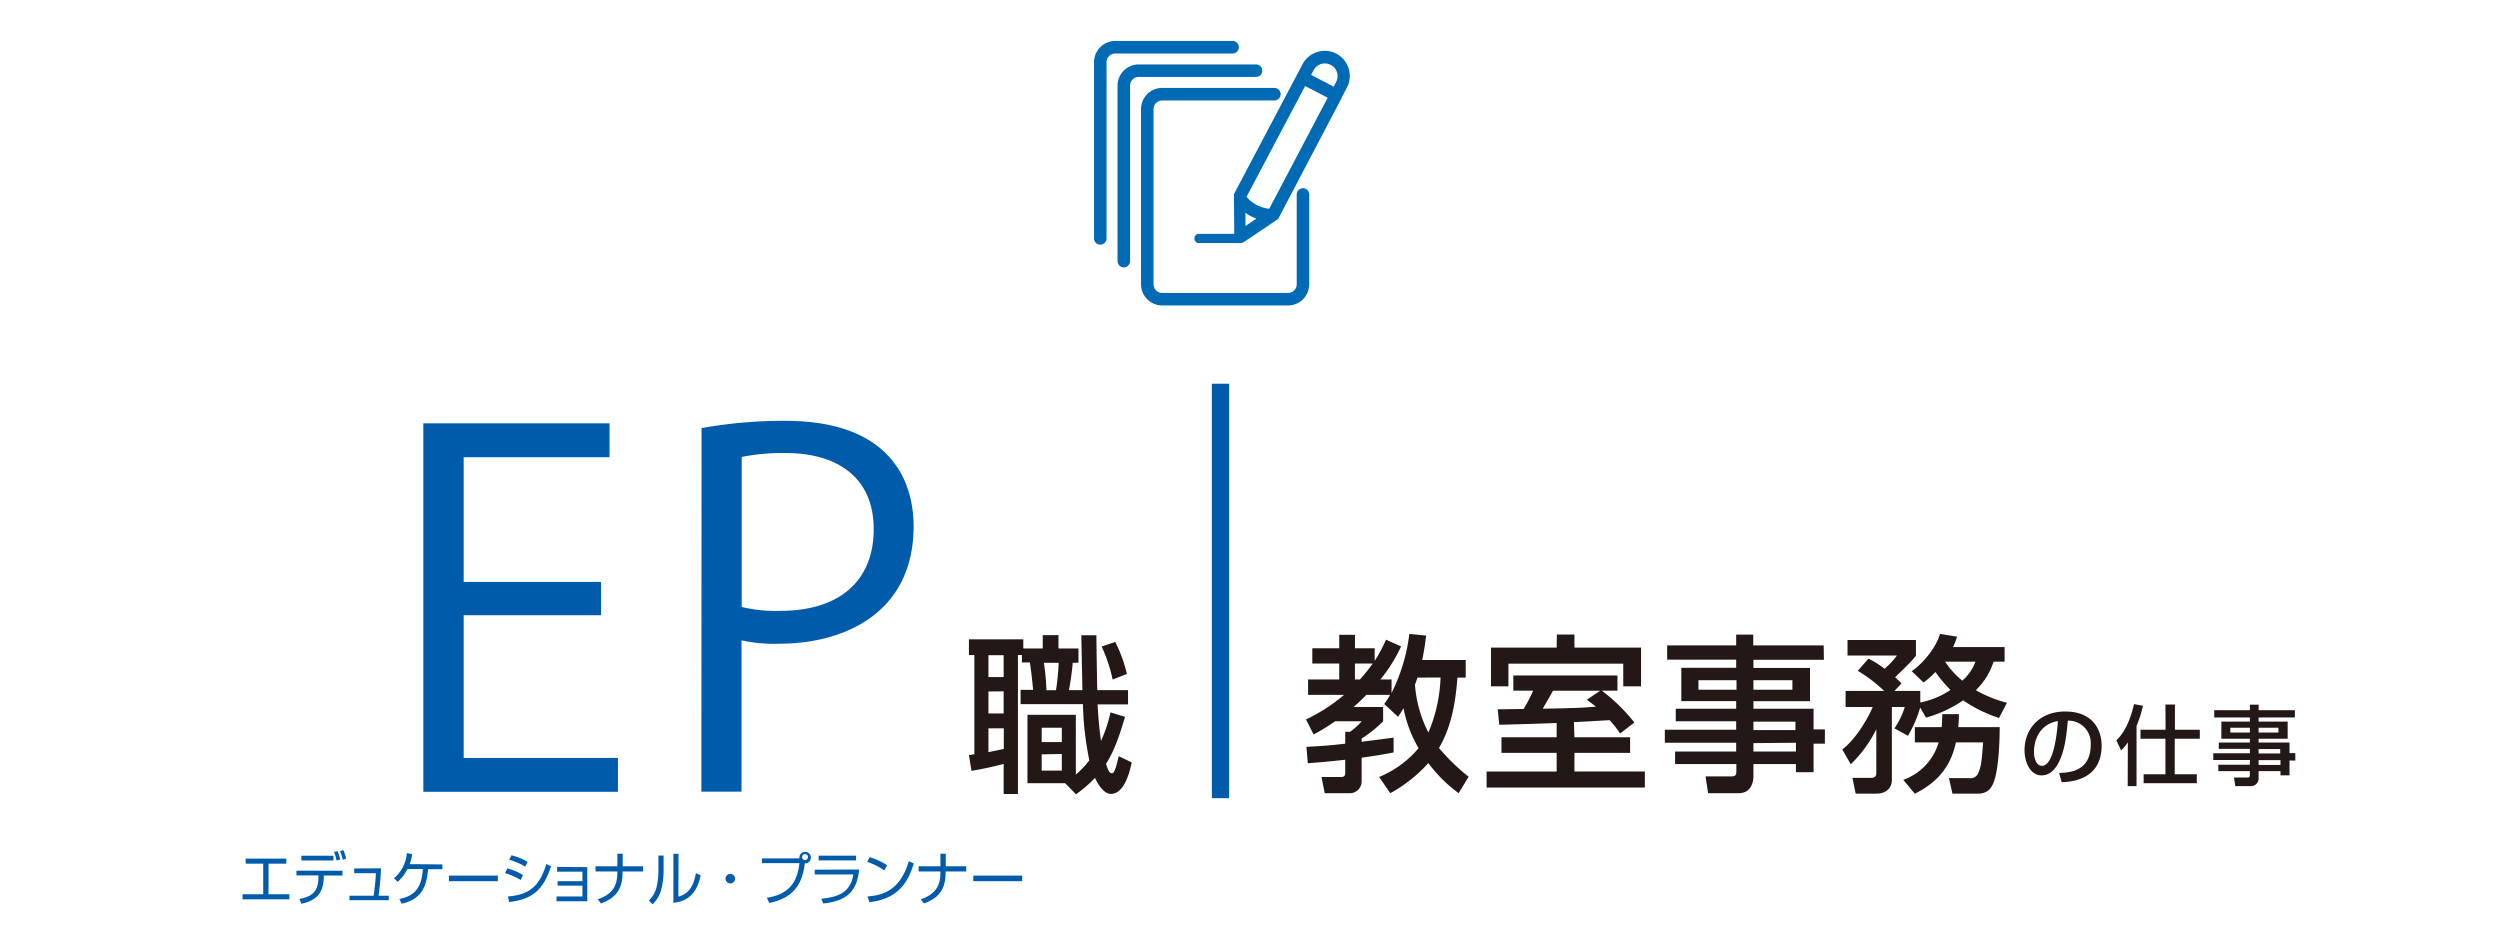 <svg xmlns="http://www.w3.org/2000/svg" width="525.58" height="197.76" viewBox="0 0 525.58 197.76"><defs><style>.a{fill:#231815;}.b{fill:#005bab;}.c{fill:#006bb4;}.d{fill:none;}</style></defs><path class="a" d="M203.7,158.75l1.14-.18V137.72H203.7v-3.31h11.43v1.92h4.09v-2.81h3.31v2.81h4.2v3h-1.21c-.11,1.56-.47,4.09-.79,5.76h2.82c0-.75-.08-4.66-.11-5.44,0-1.36-.11-5.45-.11-6.09h3.17c0,1.64.14,9.72.18,11.53h6.47v3h-6.4c.07,1.13.18,3.77.71,7.68a28.12,28.12,0,0,0,2-6l3.06.93c-.5,1.67-1.92,6.76-4,9.86.54,1.74.82,2,1.28,2s.86-1.21,1.39-3.59l2.74,1.32c-.36,1.56-1.42,6.61-4.38,6.61-1.74,0-3.06-2.7-3.34-3.38a25.71,25.71,0,0,1-4,3.46l-2.28-2.32H216V150.28h10.18v12.56a19.48,19.48,0,0,0,2.84-3,63.16,63.16,0,0,1-1.35-11.81H214.56v-3h2.63c-.07-.85-.39-4.06-.68-5.76h-1.67v-1.57H214v29.22h-3V160.6c-3.06.82-5.33,1.21-6.76,1.46Zm4.1-21v4.59H211v-4.59Zm0,7.62V150H211v-4.66Zm3.23,7.75H207.8v5c.6-.11,1.67-.32,3.23-.68ZM219,153v3h4.23v-3Zm0,5.59V162h4.23v-3.49Zm.46-19.25a50.76,50.76,0,0,1,.54,5.76h2a49.31,49.31,0,0,0,.57-5.76Zm15-4.38a29.8,29.8,0,0,1,2.45,6.73l-3,1.17a32.44,32.44,0,0,0-2.31-6.94Z"/><path class="b" d="M129.91,166.46H89V89h39.14v7.12H97.48v26.22h28.87v7H97.48v30h32.43Z"/><path class="b" d="M147.49,90a97.38,97.38,0,0,1,17.58-1.53c25,0,27,16.06,27,22.16,0,18.2-14.53,24.7-28.26,24.7a31.87,31.87,0,0,1-7.92-.71v31.82h-8.44Zm8.44,37.61a30.79,30.79,0,0,0,8.13.81c12.2,0,19.62-6.1,19.62-17.18s-7.93-16-18.5-16a44.48,44.48,0,0,0-9.25.82Z"/><path class="a" d="M289.94,163.34a21.54,21.54,0,0,0,8.29-6.05,26.72,26.72,0,0,1-3.17-8.4c-.43.68-.57,1-1.14,1.81L291,148a14.93,14.93,0,0,0,1.25-1.92h-5a34.78,34.78,0,0,1-2.7,2.56h6.23v3a26.85,26.85,0,0,1-4.52,3.63v.68c.74-.11,6.44-.82,6.72-.89v3.13c-1.49.28-2.91.57-6.72,1.1v4.84a2.49,2.49,0,0,1-2.46,2.63h-5.3l-.68-3.41h4.06c.46,0,.93-.07.93-.82v-2.81c-3.06.35-5.59.57-7.87.74l-.28-3.45c2.42-.14,4.77-.25,8.15-.67v-2.49h1a13.73,13.73,0,0,0,2.46-2.21h-5.59a42.68,42.68,0,0,1-4.52,2.77l-1.6-3.16a36.39,36.39,0,0,0,8-5.16H275v-3.24h6.55V139.5h-5.66v-3.21h5.66v-2.84h3.31v2.84H289v2.64a28.07,28.07,0,0,0,2.38-4.45l3.17,1.42a32.43,32.43,0,0,1-4.34,6.94h2.34v2.85a38.16,38.16,0,0,0,3.74-12.42l3.52.35c-.14,1.28-.35,2.85-.81,5.13h9.14v3.7h-1.74c-.39,5.16-1.25,10.35-3.88,14.8a43.13,43.13,0,0,0,6.23,6.05l-2.1,3.45a30.2,30.2,0,0,1-6.37-6.33,29.86,29.86,0,0,1-8,6.33Zm-5.09-23.84v3.34h1.07a39.11,39.11,0,0,0,2.67-3.34ZM298,142.45c-.29.85-.36,1.07-.53,1.49A26.36,26.36,0,0,0,300.29,154a32.23,32.23,0,0,0,2.56-11.56Z"/><path class="a" d="M331,155H342.7v3.27H331v3.92H345.8v3.38H312.53V162.2h14.73v-3.92h-11.6V155h11.6v-3c-1.89.07-10.36.36-12.07.36l-.32-3.24c.5,0,4.67-.07,5.45-.07a35.13,35.13,0,0,0,2-3.85h-4.17V142h21.89v3.2h-3.28a38.25,38.25,0,0,1,6.84,6.69l-3,2.32a22.83,22.83,0,0,0-2.2-2.81c-4.45.25-6,.35-7.51.42Zm-3.7-21.6H331v2.74h14v8.15h-3.74v-4.77H317.12v4.77h-3.67v-8.15h13.81Zm9.11,11.81h-9.93c-.75,1.43-1.57,2.74-2.14,3.78,5.91-.11,7.9-.15,11.18-.43-.57-.46-1-.75-1.92-1.46Z"/><path class="a" d="M383.44,138.71H368.63v1.71h11.89v7H368.63V149h12.64v4.34h2.38v3h-2.38v6h-3.71v-1.71h-8.93v2.6c0,1.21-.49,3.52-3.09,3.52H359.1l-.54-3.52h5.38c1,0,1.1-.36,1.1-1.11v-1.49H352.16V158H365v-1.85h-15v-2.74h15v-1.77h-12.7V149H365V147.4H353.47v-7H365v-1.71H350.49v-3H365v-2.28h3.59v2.28h14.81ZM357.07,143v2h8v-2Zm11.56,0v2h8.19v-2Zm0,8.72v1.77h8.83v-1.77Zm0,4.51V158h8.93v-1.85Z"/><path class="a" d="M403.68,148.75a24.81,24.81,0,0,1-2.57,5.94l-2.84-1.57a15.85,15.85,0,0,0,2.17-4.48h-2.71V164c0,1.35-.89,2.85-3.27,2.85h-4.34l-.68-3.31h3.81c.71,0,1.21-.18,1.21-1V153.3a26.19,26.19,0,0,1-5.37,7.37l-1.78-3.1c2.7-2.1,5.12-6,6.4-8.93H388v-3.38h8.12a31.44,31.44,0,0,0-5.55-4.23l2.24-2.57a19,19,0,0,1,3.38,2.14,15.93,15.93,0,0,0,2.6-2.78H388.41v-3.27h14.38v3.27c-.64.86-.89,1.18-4.38,4.56a17.12,17.12,0,0,1,1.35,1.31l-1.49,1.57h5.44v2.42a17.3,17.3,0,0,0,6.34-2.63,31.43,31.43,0,0,1-3.17-3.77,16.47,16.47,0,0,1-2.49,2.2l-2.49-2.38c2.52-1.71,5.23-5.16,5.94-7.83l3.59.57a12,12,0,0,1-.85,2.2h10.85v3.06h-2.31a14.49,14.49,0,0,1-3.74,6,26.25,26.25,0,0,0,6.55,2.64l-1.67,3.2a29.77,29.77,0,0,1-7.55-3.7,26.57,26.57,0,0,1-7.79,3.63Zm4.52,4.12c.1-1.17.1-1.81.14-2.73h3.48c0,.81,0,1.35-.14,2.73h8.72c0,.75,0,7.87-1.17,11.32-.89,2.67-2.57,2.67-3.92,2.67h-4.84l-.74-3.27H414a1.73,1.73,0,0,0,1.92-1.14c.61-1.28.75-3.13,1-6.37h-5.73c-1,4.7-3.52,8.25-8.64,10.78l-2.42-2.92a11.82,11.82,0,0,0,7.43-7.86h-5v-3.21Zm.71-13.77a18.39,18.39,0,0,0,3.63,4,9.92,9.92,0,0,0,2.77-4Z"/><path class="a" d="M432.9,162.5c2.18-.09,6.64-.29,6.64-6a4.71,4.71,0,0,0-4.81-5c-.29,3-.61,6.31-2,8.93-.31.57-1.39,2.58-3.51,2.58-2.4,0-3.6-2.75-3.6-5.31,0-4.41,3.11-8.12,8.54-8.12,6.08,0,7.67,4.17,7.67,7.17,0,7.26-6.5,7.61-8.4,7.7ZM427.61,158c0,2,.77,3,1.68,3,2.46,0,3.17-6.85,3.35-9.41C428.27,152.35,427.61,156.36,427.61,158Z"/><path class="a" d="M447.34,156.06a10.45,10.45,0,0,1-1.41,1.72l-1-2.14c2.12-2,3.16-5.23,3.71-7.61l1.88.35a23.8,23.8,0,0,1-1.35,4.21v12.68h-1.86Zm7.9-7.94h2v5.29h5.23v1.89H457.2v7.48h4.64v1.88H450.66v-1.88h4.58V155.3H450v-1.89h5.27Z"/><path class="a" d="M482.45,150.83h-7.62v.88h6.11v3.59h-6.11v.8h6.5v2.23h1.22v1.56h-1.22V163h-1.9v-.88h-4.6v1.34a1.62,1.62,0,0,1-1.59,1.81h-3.31l-.27-1.81h2.76c.53,0,.57-.19.57-.57v-.77h-6.63v-1.35H473v-1H465.3v-1.41H473v-.92h-6.54V156.1H473v-.8H467v-3.59H473v-.88H465.5v-1.52H473v-1.17h1.84v1.17h7.62ZM468.89,153v1H473v-1Zm5.94,0v1H479v-1Zm0,4.48v.92h4.54v-.92Zm0,2.33v1h4.6v-1Z"/><rect class="b" x="254.77" y="80.67" width="3.63" height="87.13"/><path class="c" d="M265.37,14.87a1.32,1.32,0,0,0-1.31-1.32H239.4A4.46,4.46,0,0,0,234.94,18V54.89a1.32,1.32,0,0,0,2.64,0V18a1.82,1.82,0,0,1,1.82-1.83h24.66A1.31,1.31,0,0,0,265.37,14.87Z"/><path class="c" d="M260.44,9.93a1.32,1.32,0,0,0-1.32-1.32H234.46A4.46,4.46,0,0,0,230,13.07V50a1.32,1.32,0,1,0,2.63,0V13.07a1.83,1.83,0,0,1,1.82-1.82h24.66A1.32,1.32,0,0,0,260.44,9.93Z"/><path class="c" d="M273.93,39.57a1.32,1.32,0,0,0-1.32,1.32V59.76a1.83,1.83,0,0,1-1.83,1.83H244.34a1.83,1.83,0,0,1-1.83-1.83V22.94a1.83,1.83,0,0,1,1.83-1.82h23.57a1.32,1.32,0,0,0,0-2.64H244.34a4.46,4.46,0,0,0-4.46,4.46V59.76a4.46,4.46,0,0,0,4.46,4.46h26.44a4.46,4.46,0,0,0,4.46-4.46V40.89A1.32,1.32,0,0,0,273.93,39.57Z"/><path class="c" d="M281,11.31a5.29,5.29,0,0,0-7.06,2l0,0s0,0,0,0l-1.22,2.31h0l-13.31,25.2h0a.08.08,0,0,1,0,0l0,.07h0v0h0l0,.1a.42.42,0,0,0,0,.06s0,0,0,.06,0,.06,0,.09v0h0a.17.17,0,0,1,0,.07v.07l.07,7.82h-7.62a1,1,0,0,0,0,1.94h8.95a1,1,0,0,0,.38-.08,1.58,1.58,0,0,0,.35-.16l7-4.71h0l.1-.07h0l.07-.07h0l.07-.09,0,0,.05-.06h0l0-.07,0,0h0L282,20.7a.31.31,0,0,0,.05-.1.25.25,0,0,0,0-.07l1.16-2.2v0l0,0A5.3,5.3,0,0,0,281,11.31Zm-1.23,2.33a2.66,2.66,0,0,1,1.18,3.49l-.57,1.09-4.74-2.47.58-1.1A2.66,2.66,0,0,1,279.74,13.64ZM266.83,43.89a7.24,7.24,0,0,1-4.77-2.51l12.32-23.3,4.74,2.47Zm-5,.85a7.91,7.91,0,0,0,1.11.69,9.12,9.12,0,0,0,1.2.53l-2.29,1.54Z"/><path class="b" d="M60.19,180.51v1.06H56.45V188h4.39v1.07H51V188h4.34v-6.43H51.65v-1.06Z"/><path class="b" d="M72,183.06v1H68.08c0,3.79-1.64,5.27-4.71,5.93l-.43-1c2.66-.53,4.11-1.47,4-4.95H62.32v-1ZM70.1,179.9v1H63.36v-1Zm.65,1a9,9,0,0,0-.52-1.78l.72-.19a7.24,7.24,0,0,1,.56,1.78Zm1.33-.15a11,11,0,0,0-.59-1.81l.68-.22a8.74,8.74,0,0,1,.61,1.78Z"/><path class="b" d="M80.1,182.55a56.89,56.89,0,0,1-.51,5.76h2.15v.94H73.47v-.94h5.08a46.77,46.77,0,0,0,.47-4.73H74.47v-1Z"/><path class="b" d="M93,181.73v1H90c-.35,4.25-1.75,6.36-5.56,7.26l-.47-1c3.55-.71,4.65-2.67,4.94-6.3H85.66a8.67,8.67,0,0,1-2.07,2.71l-.75-.77a7.8,7.8,0,0,0,2.7-5.29l1.11.23a9.13,9.13,0,0,1-.53,2.1Z"/><path class="b" d="M104.66,184.08v1.17H94.38v-1.17Z"/><path class="b" d="M109.47,185a13.83,13.83,0,0,0-3.29-1.44l.47-1a12.78,12.78,0,0,1,3.3,1.39Zm-2.69,3.46c4.79-.34,6.75-2.48,8.08-6.81l1,.46c-1.46,4.31-3.27,6.91-8.83,7.52Zm3.65-6.27a14.36,14.36,0,0,0-3.37-1.44l.47-.94a13.08,13.08,0,0,1,3.37,1.36Z"/><path class="b" d="M123.46,182.3v7.17H117v-1h5.45v-2.27h-5.23v-.95h5.23v-2h-5.32v-1Z"/><path class="b" d="M129.79,182.12v-2.64h1.12v2.64h4.3v1.09h-4.33v.32c0,3.95-2,5.45-4.54,6.41l-.67-.88c3.15-1.05,4.11-3,4.11-5.37v-.48H125.2v-1.09Z"/><path class="b" d="M139.51,183.14a15.66,15.66,0,0,1-.61,4.26,6.38,6.38,0,0,1-1.72,2.71l-.76-.82a5.66,5.66,0,0,0,1.63-2.87,16.48,16.48,0,0,0,.37-3.12v-3.44h1.09Zm3.11,5.36c2.13-.55,3.2-2.2,3.68-4.93l1,.42c-1,5.25-4.43,5.66-5.73,5.8V179.5h1.08Z"/><path class="b" d="M154.53,184.72a1,1,0,1,1-1-1A1,1,0,0,1,154.53,184.72Z"/><path class="b" d="M161.23,188.74c5.08-.79,6.43-3.77,6.84-7.28H160.2v-1h7.86a1.38,1.38,0,0,1,0-.22,1.21,1.21,0,1,1,1.13,1.26c-.49,4.31-2.31,7.28-7.47,8.33Zm7.4-8.53a.62.62,0,1,0,.61-.65A.63.63,0,0,0,168.63,180.21Z"/><path class="b" d="M180.62,182.8c-.4,3.75-1.72,6.53-7.54,7.15l-.42-1c3.38-.33,6.16-1.24,6.74-5.11h-8.12v-1Zm-.65-2.91v1h-7.86v-1Z"/><path class="b" d="M185.88,183a12.69,12.69,0,0,0-3.56-1.8l.52-1a14.52,14.52,0,0,1,3.68,1.71Zm-3.5,5.46c3.26-.25,6.88-1.29,8.68-7.41l1.05.48c-.93,2.81-2.44,7.37-9.33,8.13Z"/><path class="b" d="M197.71,182.12v-2.64h1.12v2.64h4.3v1.09H198.8v.32c0,3.95-2,5.45-4.54,6.41l-.68-.88c3.15-1.05,4.12-3,4.12-5.37v-.48h-4.58v-1.09Z"/><path class="b" d="M214.9,184.08v1.17H204.62v-1.17Z"/><rect class="d" width="525.58" height="197.76"/></svg>